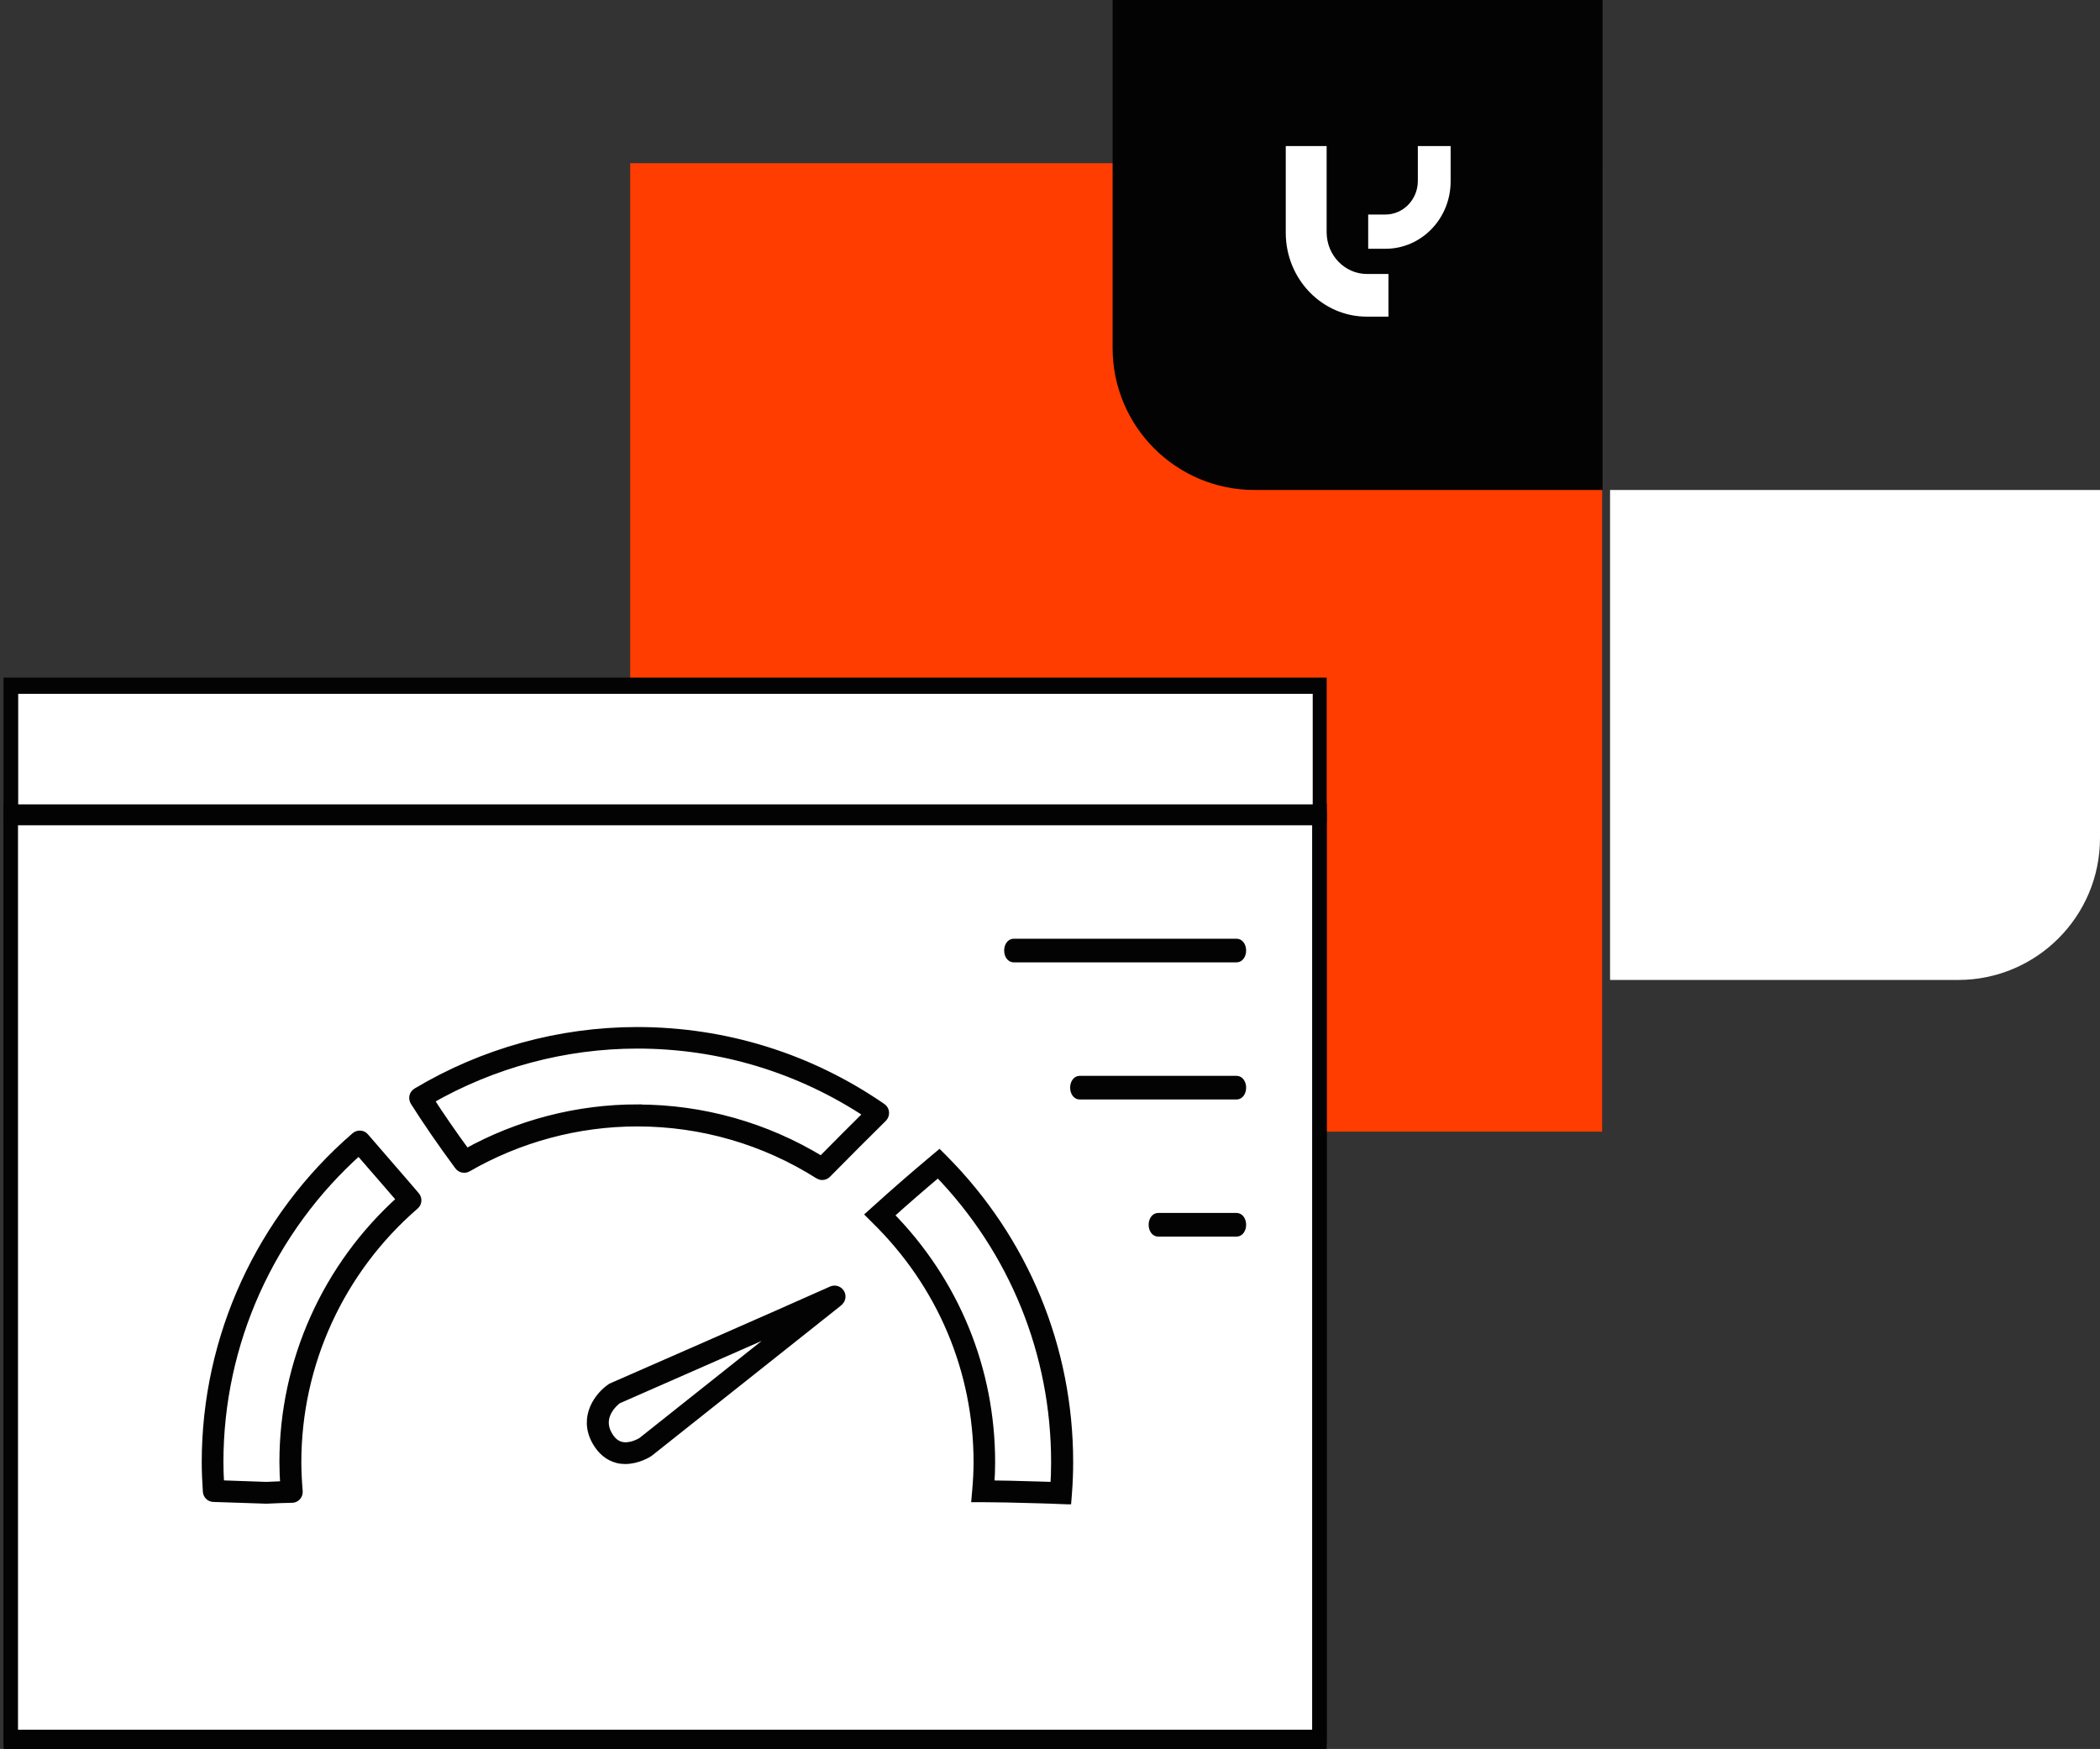<svg width="592" height="493" viewBox="0 0 592 493" fill="none" xmlns="http://www.w3.org/2000/svg">
<rect x="0" y="0" width="592" height="493" fill="#333333" stroke="none"/>
<path d="M177.652 46H451.652V319H233.652C202.724 319 177.652 293.928 177.652 263V46Z" fill="#FF3D00"/>
<path d="M453.883 138.117H592V236.235C592 258.326 574.092 276.235 552 276.235H453.883V138.117Z" fill="white"/>
<path d="M451.77 0L451.77 138.117L353.652 138.117C331.561 138.117 313.652 120.209 313.652 98.117L313.652 -6.0373e-06L451.77 0Z" fill="#030303"/>
<path d="M362.461 41.169H373.985V65.443C373.985 71.958 379.091 77.233 385.382 77.233H391.412V89.259H385.33C372.7 89.259 362.461 78.665 362.461 65.599V41.169Z" fill="white"/>
<path d="M408.946 41.169H399.695V51.005C399.695 56.232 395.596 60.474 390.543 60.474H385.699V70.123H390.584C400.724 70.123 408.94 61.617 408.94 51.131V41.169H408.946Z" fill="white"/>
<g clip-path="url(#clip0_6071_10457)">
<path d="M372.586 229.291H2.41V490.955H372.586V229.291Z" fill="white" stroke="#030303" stroke-width="2.5"/>
<path d="M372.588 493H2.412C1.625 493 1 492.078 1 490.915V229.291C1 228.128 1.625 227.206 2.412 227.206H372.588C373.376 227.206 374 228.128 374 229.291V490.955C374 492.118 373.376 493.04 372.588 493.04V493ZM3.824 488.83H371.149V231.376H3.824V488.83Z" fill="#030303" stroke="#030303" stroke-width="2.5"/>
<path d="M372.561 193.085H2.629V229.251H372.561V193.085Z" fill="white" stroke="#030303" stroke-width="5"/>
<path d="M348.626 270.028H285.74C284.953 270.028 284.328 269.106 284.328 267.943C284.328 266.781 284.953 265.858 285.74 265.858H348.626C349.414 265.858 350.038 266.781 350.038 267.943C350.038 269.106 349.414 270.028 348.626 270.028Z" fill="#030303" stroke="#030303" stroke-width="2.5"/>
<path d="M348.628 308.681H304.342C303.554 308.681 302.93 307.758 302.93 306.596C302.93 305.433 303.554 304.511 304.342 304.511H348.628C349.416 304.511 350.04 305.433 350.04 306.596C350.04 307.758 349.416 308.681 348.628 308.681Z" fill="#030303" stroke="#030303" stroke-width="2.5"/>
<path d="M348.627 347.333H326.471C325.683 347.333 325.059 346.411 325.059 345.248C325.059 344.085 325.683 343.163 326.471 343.163H348.627C349.415 343.163 350.039 344.085 350.039 345.248C350.039 346.411 349.415 347.333 348.627 347.333Z" fill="#030303" stroke="#030303" stroke-width="2.5"/>
<path d="M75.069 422.616C75.069 422.616 75.033 422.616 74.998 422.616L60.191 422.125C59.244 422.125 58.507 421.354 58.437 420.443C58.226 417.358 58.121 414.66 58.121 412.171C58.121 376.98 73.454 343.542 100.191 320.409C100.542 320.093 101.033 319.918 101.525 319.953C102.016 319.953 102.472 320.199 102.788 320.584L111.946 331.169C113.068 332.466 114.156 333.728 115.279 335.025L117.104 337.163C117.77 337.934 117.665 339.091 116.928 339.722C95.805 357.983 83.7 384.411 83.7 412.171C83.7 414.765 83.84 417.534 84.086 420.408C84.121 420.899 83.946 421.424 83.63 421.775C83.279 422.16 82.823 422.371 82.296 422.371C80.226 422.406 77.946 422.476 75.174 422.616H75.103H75.069ZM61.981 418.515L75.069 418.971C76.998 418.866 78.718 418.831 80.261 418.761C80.121 416.482 80.016 414.239 80.016 412.136C80.016 383.92 92.051 357.037 113.139 338.144L112.472 337.373C111.349 336.076 110.261 334.815 109.139 333.518L101.174 324.335C76.086 346.732 61.735 378.628 61.735 412.136C61.735 414.099 61.805 416.202 61.946 418.515H61.981Z" fill="#030303" stroke="#030303" stroke-width="2.5"/>
<path d="M231.804 331.38C231.453 331.38 231.137 331.275 230.822 331.099C215.488 321.39 197.804 316.273 179.664 316.273C162.857 316.273 146.295 320.724 131.769 329.101C130.962 329.557 129.944 329.347 129.383 328.611C124.541 322.056 120.471 316.133 116.892 310.49C116.646 310.069 116.541 309.578 116.646 309.088C116.751 308.597 117.067 308.211 117.488 307.931C136.295 296.68 157.804 290.756 179.629 290.756C204.401 290.756 228.26 298.187 248.611 312.242C249.067 312.558 249.348 313.048 249.383 313.574C249.418 314.1 249.243 314.661 248.857 315.046C243.839 319.988 238.927 324.93 233.067 330.854C232.716 331.205 232.26 331.38 231.769 331.38H231.804ZM179.699 312.593C198.015 312.593 215.909 317.64 231.558 327.209C236.365 322.337 240.576 318.131 244.786 313.96C225.453 301.131 202.997 294.331 179.699 294.331C159.137 294.331 138.892 299.764 121.032 310.034C124.085 314.766 127.488 319.708 131.418 325.071C146.155 316.869 162.822 312.558 179.699 312.558V312.593Z" fill="#030303" stroke="#030303" stroke-width="2.5"/>
<path d="M264.651 327.98C259.037 332.677 253.493 337.478 248.055 342.421C266.195 360.156 277.528 384.832 277.528 412.136C277.528 414.8 277.388 417.534 277.142 420.338C281.493 420.373 285.844 420.443 290.23 420.583C293.177 420.688 296.125 420.723 299.072 420.863C299.283 417.919 299.423 415.01 299.423 412.136C299.423 379.329 286.125 349.606 264.651 327.98Z" fill="white" stroke="#030303" stroke-width="2.5"/>
<path d="M300.755 422.791L299.001 422.721C296.966 422.616 294.931 422.581 292.896 422.511L290.159 422.441C286.018 422.301 281.773 422.23 277.106 422.195H275.141L275.317 420.198C275.562 417.358 275.703 414.73 275.703 412.171C275.703 386.304 265.422 361.979 246.79 343.753L245.422 342.386L246.86 341.089C252.194 336.252 257.808 331.38 263.492 326.613L264.79 325.526L265.983 326.718C288.755 349.641 301.282 379.995 301.282 412.171C301.282 415.01 301.176 417.884 300.931 421.039L300.79 422.791H300.755ZM279.106 418.55C283.036 418.585 286.685 418.69 290.264 418.796L292.966 418.866C294.439 418.901 295.878 418.936 297.352 419.006C297.492 416.622 297.562 414.379 297.562 412.171C297.562 381.537 285.843 352.585 264.475 330.503C259.773 334.464 255.106 338.495 250.65 342.526C269.141 361.278 279.282 385.953 279.282 412.171C279.282 414.239 279.211 416.342 279.036 418.55H279.106Z" fill="#030303" stroke="#030303" stroke-width="2.5"/>
<path d="M176.295 411.435C175.593 411.435 174.856 411.365 174.155 411.19C171.628 410.559 169.593 408.876 168.085 406.177C164.26 399.237 169.102 393.384 172.19 391.281C172.295 391.211 172.4 391.176 172.471 391.106C172.962 390.895 221.558 369.62 234.506 363.801C235.313 363.451 236.225 363.696 236.751 364.397C237.278 365.098 237.207 366.08 236.611 366.711L236.435 366.921C236.435 366.921 236.295 367.061 236.225 367.096L183.067 409.297C183.067 409.297 182.997 409.367 182.927 409.402C182.786 409.507 179.804 411.435 176.26 411.435H176.295ZM174.155 394.4C173.278 395.066 168.33 399.062 171.313 404.425C172.295 406.212 173.523 407.264 175.032 407.65C177.699 408.315 180.506 406.668 180.927 406.423L223.067 372.95C204.646 381.081 176.681 393.314 174.155 394.435V394.4Z" fill="#030303" stroke="#030303" stroke-width="2.5"/>
</g>
<defs>
<clipPath id="clip0_6071_10457">
<rect width="373" height="302" fill="white" transform="translate(1 191)"/>
</clipPath>
</defs>
</svg>
